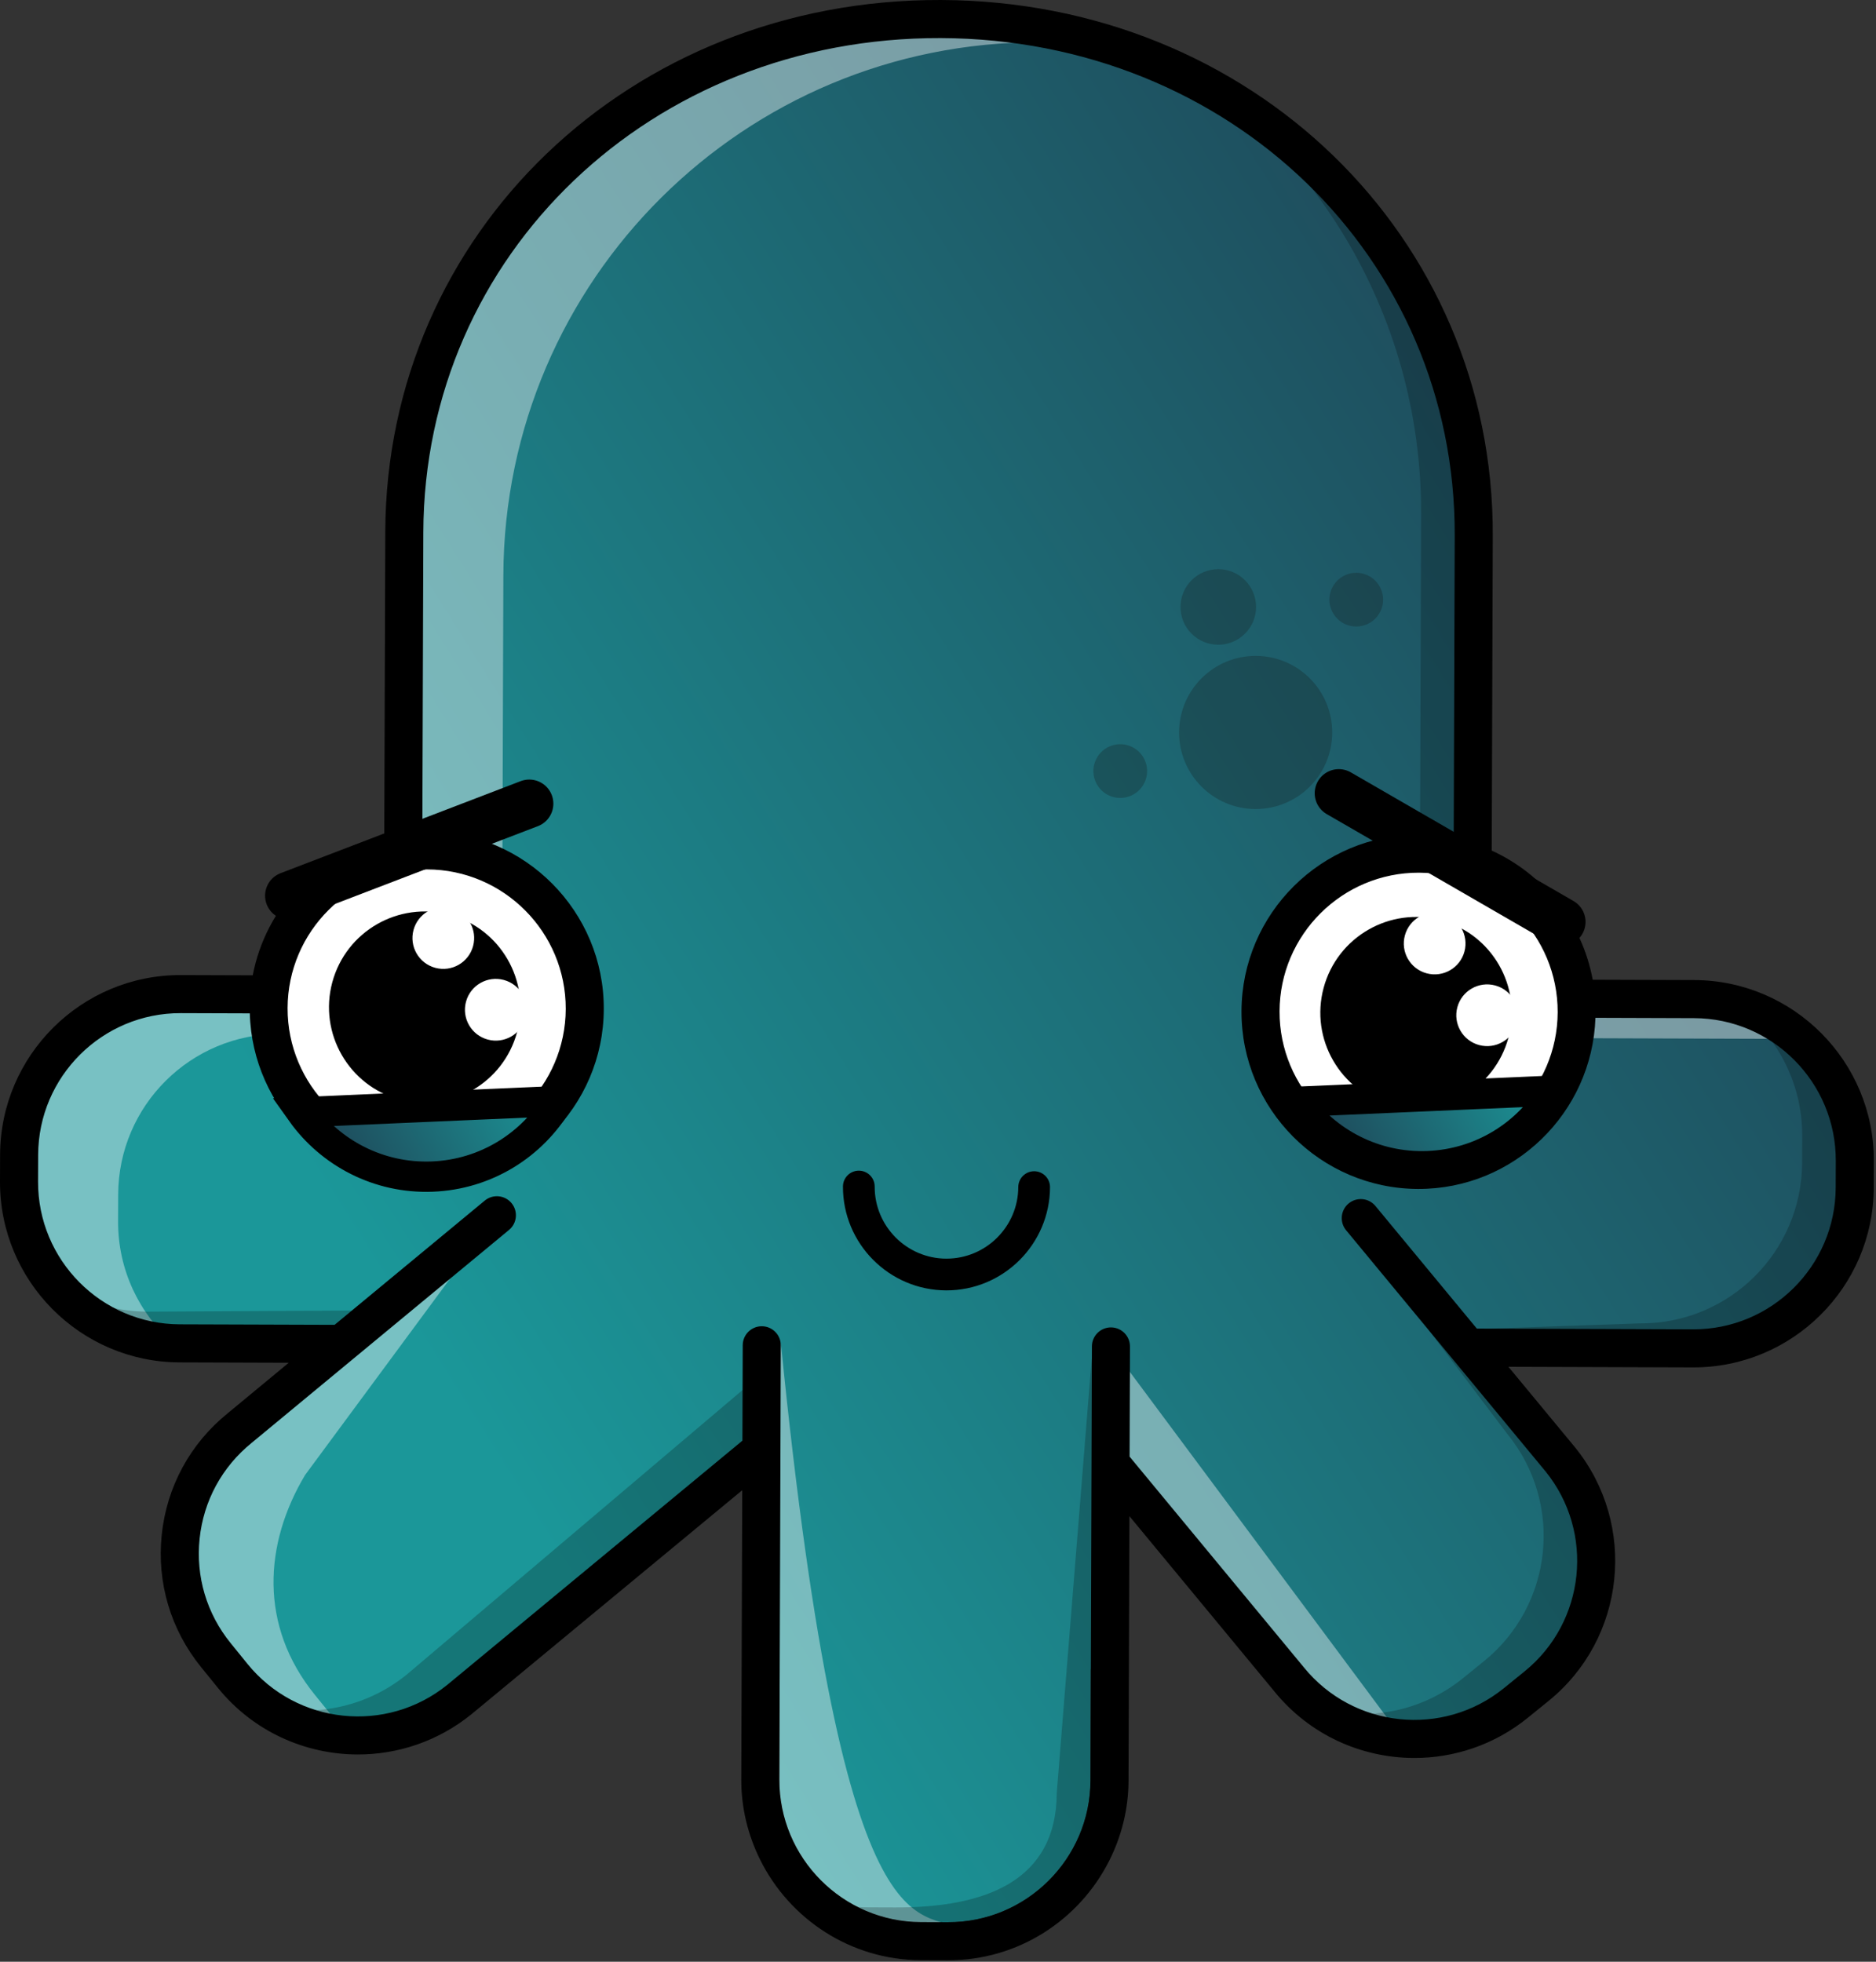 <svg xmlns="http://www.w3.org/2000/svg" xmlns:xlink="http://www.w3.org/1999/xlink" xmlns:serif="http://www.serif.com/" width="100%" height="100%" viewBox="0 0 682 713" xml:space="preserve" style="fill-rule:evenodd;clip-rule:evenodd;stroke-linecap:round;stroke-miterlimit:10;"><rect x="0" y="0" width="682" height="713" fill="#333333" stroke="none"/><path d="M146.943,204.849l-0.346,104.85c-26.031,3.864 -46.373,25.194 -48.719,51.722l-32.137,-0.107c-32.362,-0.106 -58.685,26.043 -58.791,58.406l-0.032,9.743c-0.108,32.363 26.041,58.685 58.406,58.792l58.79,0.194l-37.056,30.652c-25.141,20.381 -28.999,57.283 -8.618,82.422l6.134,7.568c20.381,25.141 57.283,28.999 82.423,8.617l109.806,-90.827l-0.262,79.404l6.917,0.022l-0.133,40.448c-0.095,28.497 23.013,51.758 51.51,51.852l9.742,0.031c28.497,0.095 51.759,-23.013 51.853,-51.509l0.133,-40.45l6.919,0.024l0.247,-74.795l64.891,78.451c20.382,25.141 57.283,28.999 82.423,8.618l7.569,-6.134c25.139,-20.382 28.998,-57.284 8.618,-82.423l-33.599,-40.618l81.842,0.269c32.363,0.107 58.686,-26.042 58.793,-58.406l0.032,-9.742c0.106,-32.364 -26.043,-58.685 -58.407,-58.792l-42.908,-0.142c-1.86,-22.746 -16.96,-41.758 -37.611,-49.271l0.355,-107.586c0.356,-107.628 -32.317,-166.573 -193.741,-197.953c-12.427,-0.041 -24.071,0.616 -34.969,1.889c-150.246,17.549 -159.934,152.364 -160.074,194.781Z" style="fill:url(#_Linear1);fill-rule:nonzero;"></path><g opacity="0.41"><g><path d="M42.931,443.923l0.033,-9.742c0.106,-32.364 26.429,-58.513 58.792,-58.405l32.136,0.106c2.346,-26.528 22.688,-47.858 48.719,-51.721l0.379,-115.047c0.355,-107.359 87.674,-194.104 195.035,-193.75c18.536,0.062 36.435,2.77 53.401,7.672c-26.747,-14.011 -57.159,-14.749 -89.44,-14.856c-107.36,-0.355 -194.655,79.114 -195.01,186.473l-0.38,115.046c-26.03,3.865 -46.372,25.194 -48.72,51.722l-32.133,-0.106c-32.364,-0.107 -58.686,26.042 -58.794,58.405l-0.031,9.741c-0.104,31.563 24.766,57.366 56.014,58.725c-12.302,-10.784 -20.058,-26.619 -20.001,-44.263" style="fill:#fff;fill-rule:nonzero;"></path><path d="M120.589,623.552l-6.136,-7.568c-20.38,-25.14 -18.467,-54.908 -3.539,-79.887l69.72,-94.4l-73.791,61.036l-19.785,16.367c-25.14,20.381 -28.999,57.284 -8.618,82.424l6.134,7.567c10.984,13.549 26.768,20.904 42.921,21.627c-2.458,-2.159 -4.777,-4.539 -6.906,-7.166" style="fill:#fff;fill-rule:nonzero;"></path><path d="M577.544,377.347l74.361,0.245c0.803,0.003 1.599,0.034 2.393,0.069c-10.264,-8.997 -23.687,-14.481 -38.406,-14.531l-42.908,-0.141c1.605,4.554 4.15,9.36 4.56,14.358" style="fill:#fff;fill-rule:nonzero;"></path><path d="M274.764,659.262c-0.106,32.13 34.547,41.69 77.984,43.112c-17.112,-10.992 -45.41,20.43 -68.896,-214.454" style="fill:#fff;fill-rule:nonzero;"></path><path d="M504.635,624.82l-100.766,-135.447l-0.141,42.535l64.893,78.451c10.984,13.549 26.767,20.904 42.92,21.628c-2.457,-2.159 -4.776,-4.54 -6.906,-7.167" style="fill:#fff;fill-rule:nonzero;"></path></g></g><g opacity="0.22"><g><path d="M630.796,365.1c14.812,10.68 24.44,28.091 24.374,47.745l-0.032,9.742c-0.107,32.363 -26.43,58.513 -58.793,58.406l-76.811,2.624l28.568,37.724c20.381,25.14 16.522,62.042 -8.618,82.423l-7.567,6.134c-15.152,12.283 -34.573,15.75 -52.08,11.071c20.936,15.132 50.182,15.053 71.206,-1.992l7.57,-6.135c25.138,-20.381 28.997,-57.283 8.618,-82.423l-33.6,-40.618l81.842,0.27c32.363,0.107 58.686,-26.042 58.792,-58.406l0.033,-9.742c0.09,-27.209 -18.383,-50.144 -43.502,-56.823" style="fill-rule:nonzero;"></path><path d="M516.633,186.859l-0.39,117.779c20.652,7.516 35.752,26.527 37.613,49.273l17.639,0.058c-4.589,-18.662 -18.273,-33.756 -36.123,-40.251l0.388,-117.781c0.269,-81.421 -49.578,-151.274 -120.501,-180.45c60.6,33.086 101.618,97.48 101.374,171.372" style="fill-rule:nonzero;"></path><path d="M119.394,486.327l21.944,-10.088l-87.82,0.485c-5.154,-0.017 -10.147,-0.704 -14.906,-1.968c9.58,6.906 21.324,11.006 34.033,11.048l46.749,0.523Z" style="fill-rule:nonzero;"></path><path d="M396.856,494.012l-12.681,157.591c-0.106,32.364 -26.374,41.772 -58.738,41.666l-9.74,-0.032c-5.154,-0.017 -10.148,-0.705 -14.906,-1.969c9.58,6.907 21.322,11.006 34.033,11.047l9.742,0.032c32.364,0.108 58.63,-9.301 58.737,-41.665l0.566,-171.309l-7.013,4.639Z" style="fill-rule:nonzero;"></path><path d="M272.636,502.94l-124.766,105.69c-15.151,12.284 -34.573,15.749 -52.078,11.071c20.935,15.132 50.181,15.053 71.205,-1.992l108.21,-92.436l-2.571,-22.333Z" style="fill-rule:nonzero;"></path></g></g><path d="M209.191,366.724c-0.098,29.869 -24.391,54.003 -54.261,53.904c-29.87,-0.099 -54.003,-24.392 -53.905,-54.26c0.1,-29.871 24.393,-54.004 54.263,-53.905c29.868,0.098 54.001,24.393 53.903,54.261" style="fill:#fff;fill-rule:nonzero;"></path><path d="M569.803,367.914c-0.098,29.87 -24.392,54.004 -54.261,53.904c-29.869,-0.098 -54.003,-24.392 -53.905,-54.261c0.099,-29.869 24.393,-54.002 54.262,-53.904c29.869,0.099 54.003,24.392 53.904,54.261" style="fill:#fff;fill-rule:nonzero;"></path><path d="M343.961,468.994c-20.752,-0.069 -37.581,-17.008 -37.512,-37.76c0.01,-3.185 2.599,-5.758 5.785,-5.748c3.186,0.01 5.758,2.601 5.747,5.786c-0.047,14.393 11.624,26.141 26.018,26.189c14.392,0.048 26.14,-11.624 26.188,-26.017c0.01,-3.184 2.6,-5.758 5.785,-5.747c3.186,0.01 5.758,2.601 5.747,5.785c-0.067,20.753 -17.006,37.58 -37.758,37.512" style="fill-rule:nonzero;"></path><g opacity="0.27"><path d="M484.316,266.312c-0.052,15.372 -12.554,27.793 -27.928,27.742c-15.372,-0.05 -27.793,-12.554 -27.742,-27.927c0.051,-15.372 12.554,-27.793 27.926,-27.743c15.373,0.051 27.794,12.554 27.744,27.928" style="fill:#111718;fill-rule:nonzero;"></path></g><g opacity="0.27"><clipPath id="_clip2"><path d="M484.488,228.782l19.398,-2.266l-2.268,-19.406l-19.398,2.266l2.268,19.406Z" clip-rule="nonzero"></path></clipPath><g clip-path="url(#_clip2)"><path d="M502.821,217.978c-0.018,5.394 -4.406,9.753 -9.8,9.735c-5.395,-0.017 -9.754,-4.406 -9.735,-9.8c0.017,-5.394 4.405,-9.753 9.799,-9.735c5.394,0.017 9.754,4.406 9.736,9.8" style="fill:#111718;fill-rule:nonzero;"></path></g></g><g opacity="0.27"><clipPath id="_clip3"><path d="M430.844,235.835l27.294,-3.189l-3.188,-27.286l-27.294,3.188l3.188,27.287Z" clip-rule="nonzero"></path></clipPath><g clip-path="url(#_clip3)"><path d="M456.631,220.643c-0.025,7.585 -6.195,13.714 -13.78,13.689c-7.586,-0.025 -13.715,-6.194 -13.689,-13.779c0.024,-7.587 6.194,-13.716 13.779,-13.69c7.586,0.025 13.715,6.194 13.69,13.78" style="fill:#111718;fill-rule:nonzero;"></path></g></g><g opacity="0.27"><clipPath id="_clip4"><path d="M398.678,291.087l19.408,-2.268l-2.267,-19.406l-19.408,2.268l2.267,19.406Z" clip-rule="nonzero"></path></clipPath><g clip-path="url(#_clip4)"><path d="M411.578,271.492c4.837,2.389 6.821,8.247 4.432,13.084c-2.39,4.837 -8.248,6.82 -13.085,4.431c-4.836,-2.39 -6.82,-8.247 -4.431,-13.084c2.389,-4.837 8.248,-6.821 13.084,-4.431" style="fill:#111718;fill-rule:nonzero;"></path></g></g><path d="M667.349,431.642c-0.094,28.497 -23.357,51.604 -51.852,51.51l-78.601,-0.26l-36.867,-44.569c-2.44,-2.945 -6.796,-3.359 -9.743,-0.92c-2.945,2.434 -3.356,6.796 -0.922,9.741l72.49,87.632c17.946,22.139 14.536,54.747 -7.602,72.691l-7.564,6.135c-22.139,17.942 -54.749,14.538 -72.735,-7.652l-63.298,-76.525l0.133,-40.031c0.013,-3.821 -3.075,-6.929 -6.895,-6.942c-3.821,-0.013 -6.93,3.076 -6.943,6.896l-0.387,117.333l-0.133,40.447c-0.094,28.497 -23.356,51.605 -51.852,51.511l-9.743,-0.032c-28.496,-0.094 -51.605,-23.355 -51.511,-51.852l0.134,-40.447l0.388,-117.333c0.013,-3.821 -3.075,-6.93 -6.896,-6.943c-3.821,-0.012 -6.929,3.076 -6.942,6.897l-0.114,34.687l-107.253,88.718c-22.139,17.943 -54.746,14.537 -72.691,-7.6l-6.136,-7.568c-8.69,-10.722 -12.688,-24.19 -11.252,-37.919c1.433,-13.73 8.13,-26.078 18.906,-34.815l93.578,-77.404c2.944,-2.435 3.355,-6.798 0.921,-9.742c-2.438,-2.946 -6.795,-3.358 -9.742,-0.921l-54.59,45.155l-56.289,-0.186c-28.496,-0.094 -51.603,-23.353 -51.509,-51.849l0.032,-9.741c0.095,-28.498 23.353,-51.604 51.85,-51.51l25.092,0.083c0.947,34.587 29.247,62.506 64.085,62.621c35.507,0.117 64.488,-28.674 64.604,-64.181c0.118,-35.506 -28.672,-64.487 -64.179,-64.605c-0.602,-0.001 -1.185,0.07 -1.782,0.086l0.359,-108.821c0.334,-101.044 82.944,-179.923 188.069,-179.576c105.127,0.347 187.213,79.77 186.88,180.814l-0.364,109.977c-4.06,-0.819 -8.253,-1.275 -12.551,-1.289c-35.504,-0.117 -64.484,28.674 -64.601,64.179c-0.117,35.507 28.672,64.49 64.176,64.606c34.838,0.116 63.323,-27.616 64.498,-62.197l35.865,0.12c28.496,0.094 51.604,23.353 51.51,51.85l-0.031,9.741Zm-512.074,-115.65c27.875,0.092 50.481,22.844 50.39,50.72c-0.092,27.874 -22.848,50.479 -50.724,50.387c-27.876,-0.092 -50.48,-22.845 -50.388,-50.721c0.091,-27.876 22.847,-50.478 50.722,-50.386m411.001,51.91c-0.092,27.876 -22.847,50.479 -50.723,50.388c-27.876,-0.093 -50.478,-22.846 -50.386,-50.722c0.092,-27.875 22.845,-50.478 50.72,-50.385c27.876,0.091 50.481,22.844 50.389,50.719m49.64,-11.692l-36.905,-0.121c-3.852,-20.924 -17.84,-38.343 -36.705,-46.939l0.377,-114.449c0.359,-108.805 -87.785,-194.327 -200.671,-194.7c-112.885,-0.372 -201.592,84.566 -201.95,193.37l-0.366,110.725c-24.226,5.985 -43.099,25.68 -47.814,50.385l-26.118,-0.086c-36.125,-0.12 -65.612,29.175 -65.732,65.302l-0.032,9.743c-0.119,36.126 29.175,65.614 65.3,65.734l39.669,0.132l-22.27,18.42c-13.594,11.021 -22.083,26.675 -23.902,44.081c-1.821,17.408 3.248,34.479 14.267,48.074l6.136,7.567c12.877,15.884 31.703,24.16 50.72,24.224c14.583,0.048 29.285,-4.738 41.488,-14.631l98.426,-81.416l-0.214,64.636l-0.133,40.448c-0.035,10.474 2.465,20.352 6.825,29.157c10.677,21.564 32.823,36.493 58.478,36.579l9.741,0.032c25.655,0.084 47.902,-14.7 58.721,-36.193c4.416,-8.775 6.981,-18.636 7.015,-29.11l0.133,-40.448l0.184,-55.673l52.662,63.664c12.882,15.889 31.721,24.168 50.738,24.229c14.568,0.049 29.243,-4.726 41.418,-14.595l7.565,-6.134c28.064,-22.749 32.388,-64.089 9.596,-92.208l-24.188,-29.24l67.075,0.222c36.127,0.118 65.616,-29.176 65.734,-65.303l0.032,-9.741c0.121,-36.128 -29.173,-65.616 -65.3,-65.737" style="fill-rule:nonzero;"></path><path d="M187.989,375.115c-4.993,18.555 -24.082,29.548 -42.637,24.555c-18.555,-4.993 -29.548,-24.081 -24.555,-42.636c4.993,-18.554 24.081,-29.549 42.636,-24.555c18.554,4.992 29.548,24.08 24.556,42.636" style="fill-rule:nonzero;"></path><path d="M171.991,343.844c-1.61,5.983 -7.764,9.529 -13.747,7.918c-5.983,-1.61 -9.528,-7.765 -7.918,-13.748c1.61,-5.982 7.765,-9.527 13.747,-7.917c5.982,1.61 9.528,7.765 7.918,13.747" style="fill:#fff;fill-rule:nonzero;"></path><path d="M191.072,369.918c-1.61,5.983 -7.764,9.528 -13.747,7.918c-5.983,-1.609 -9.528,-7.766 -7.918,-13.748c1.609,-5.983 7.765,-9.527 13.747,-7.918c5.983,1.611 9.528,7.765 7.918,13.748" style="fill:#fff;fill-rule:nonzero;"></path><path d="M105.125,325.544l87.283,-33.451l-87.283,33.451Z" style="fill:url(#_Linear5);fill-rule:nonzero;"></path><path d="M105.126,325.544l87.282,-33.451" style="fill:none;stroke:#000;stroke-width:17.52px;"></path><path d="M567.643,335.065l-80.938,-46.757l80.938,46.757Z" style="fill:url(#_Linear6);fill-rule:nonzero;"></path><path d="M486.705,288.308l80.939,46.757" style="fill:none;stroke:#000;stroke-width:17.52px;"></path><path d="M548.385,377.111c-4.993,18.555 -24.083,29.549 -42.637,24.555c-18.554,-4.992 -29.548,-24.08 -24.556,-42.635c4.993,-18.555 24.082,-29.549 42.637,-24.556c18.554,4.993 29.548,24.081 24.556,42.636" style="fill-rule:nonzero;"></path><path d="M532.387,345.841c-1.609,5.983 -7.765,9.528 -13.747,7.918c-5.983,-1.61 -9.528,-7.765 -7.918,-13.749c1.61,-5.982 7.765,-9.526 13.747,-7.916c5.983,1.609 9.528,7.764 7.918,13.747" style="fill:#fff;fill-rule:nonzero;"></path><path d="M551.468,371.914c-1.61,5.983 -7.764,9.528 -13.747,7.919c-5.983,-1.611 -9.528,-7.766 -7.918,-13.749c1.609,-5.982 7.765,-9.527 13.747,-7.917c5.983,1.609 9.528,7.765 7.918,13.747" style="fill:#fff;fill-rule:nonzero;"></path><path d="M519.054,423.838c19.682,-0.753 36.584,-11.639 45.877,-27.444l-93.385,4.052c10.513,14.778 28.03,24.137 47.508,23.392Z" style="fill:url(#_Linear7);fill-rule:nonzero;"></path><path d="M564.931,396.394c-9.292,15.805 -26.195,26.692 -45.878,27.444c-19.477,0.746 -36.994,-8.614 -47.507,-23.393l93.385,-4.051Z" style="fill:none;stroke:#000;stroke-width:11.01px;stroke-linecap:butt;"></path><path d="M157.098,427.636c19.682,-0.752 36.585,-11.639 45.879,-27.444l-93.386,4.051c10.512,14.779 28.031,24.138 47.507,23.393Z" style="fill:url(#_Linear8);fill-rule:nonzero;"></path><path d="M202.977,400.192c-9.293,15.805 -26.197,26.692 -45.879,27.444c-19.477,0.745 -36.994,-8.614 -47.507,-23.393l93.386,-4.051Z" style="fill:none;stroke:#000;stroke-width:11.01px;stroke-linecap:butt;"></path><defs><linearGradient id="_Linear1" x1="0" y1="0" x2="1" y2="0" gradientUnits="userSpaceOnUse" gradientTransform="matrix(-480.832,297.747,-297.747,-480.832,624.697,182.014)"><stop offset="0" style="stop-color:#1f4758;stop-opacity:1"></stop><stop offset="1" style="stop-color:#1b9799;stop-opacity:1"></stop></linearGradient><linearGradient id="_Linear5" x1="0" y1="0" x2="1" y2="0" gradientUnits="userSpaceOnUse" gradientTransform="matrix(82.415,9.369,-9.369,82.415,107.56,304.134)"><stop offset="0" style="stop-color:#1f4758;stop-opacity:1"></stop><stop offset="1" style="stop-color:#1b9799;stop-opacity:1"></stop></linearGradient><linearGradient id="_Linear6" x1="0" y1="0" x2="1" y2="0" gradientUnits="userSpaceOnUse" gradientTransform="matrix(44.604,69.933,-69.933,44.604,504.872,276.72)"><stop offset="0" style="stop-color:#1f4758;stop-opacity:1"></stop><stop offset="1" style="stop-color:#1b9799;stop-opacity:1"></stop></linearGradient><linearGradient id="_Linear7" x1="0" y1="0" x2="1" y2="0" gradientUnits="userSpaceOnUse" gradientTransform="matrix(71.877,-41.397,-41.397,-71.877,484.121,422.279)"><stop offset="0" style="stop-color:#1f4758;stop-opacity:1"></stop><stop offset="1" style="stop-color:#1b9799;stop-opacity:1"></stop></linearGradient><linearGradient id="_Linear8" x1="0" y1="0" x2="1" y2="0" gradientUnits="userSpaceOnUse" gradientTransform="matrix(71.877,-41.397,-41.397,-71.877,122.166,426.077)"><stop offset="0" style="stop-color:#1f4758;stop-opacity:1"></stop><stop offset="1" style="stop-color:#1b9799;stop-opacity:1"></stop></linearGradient></defs></svg>